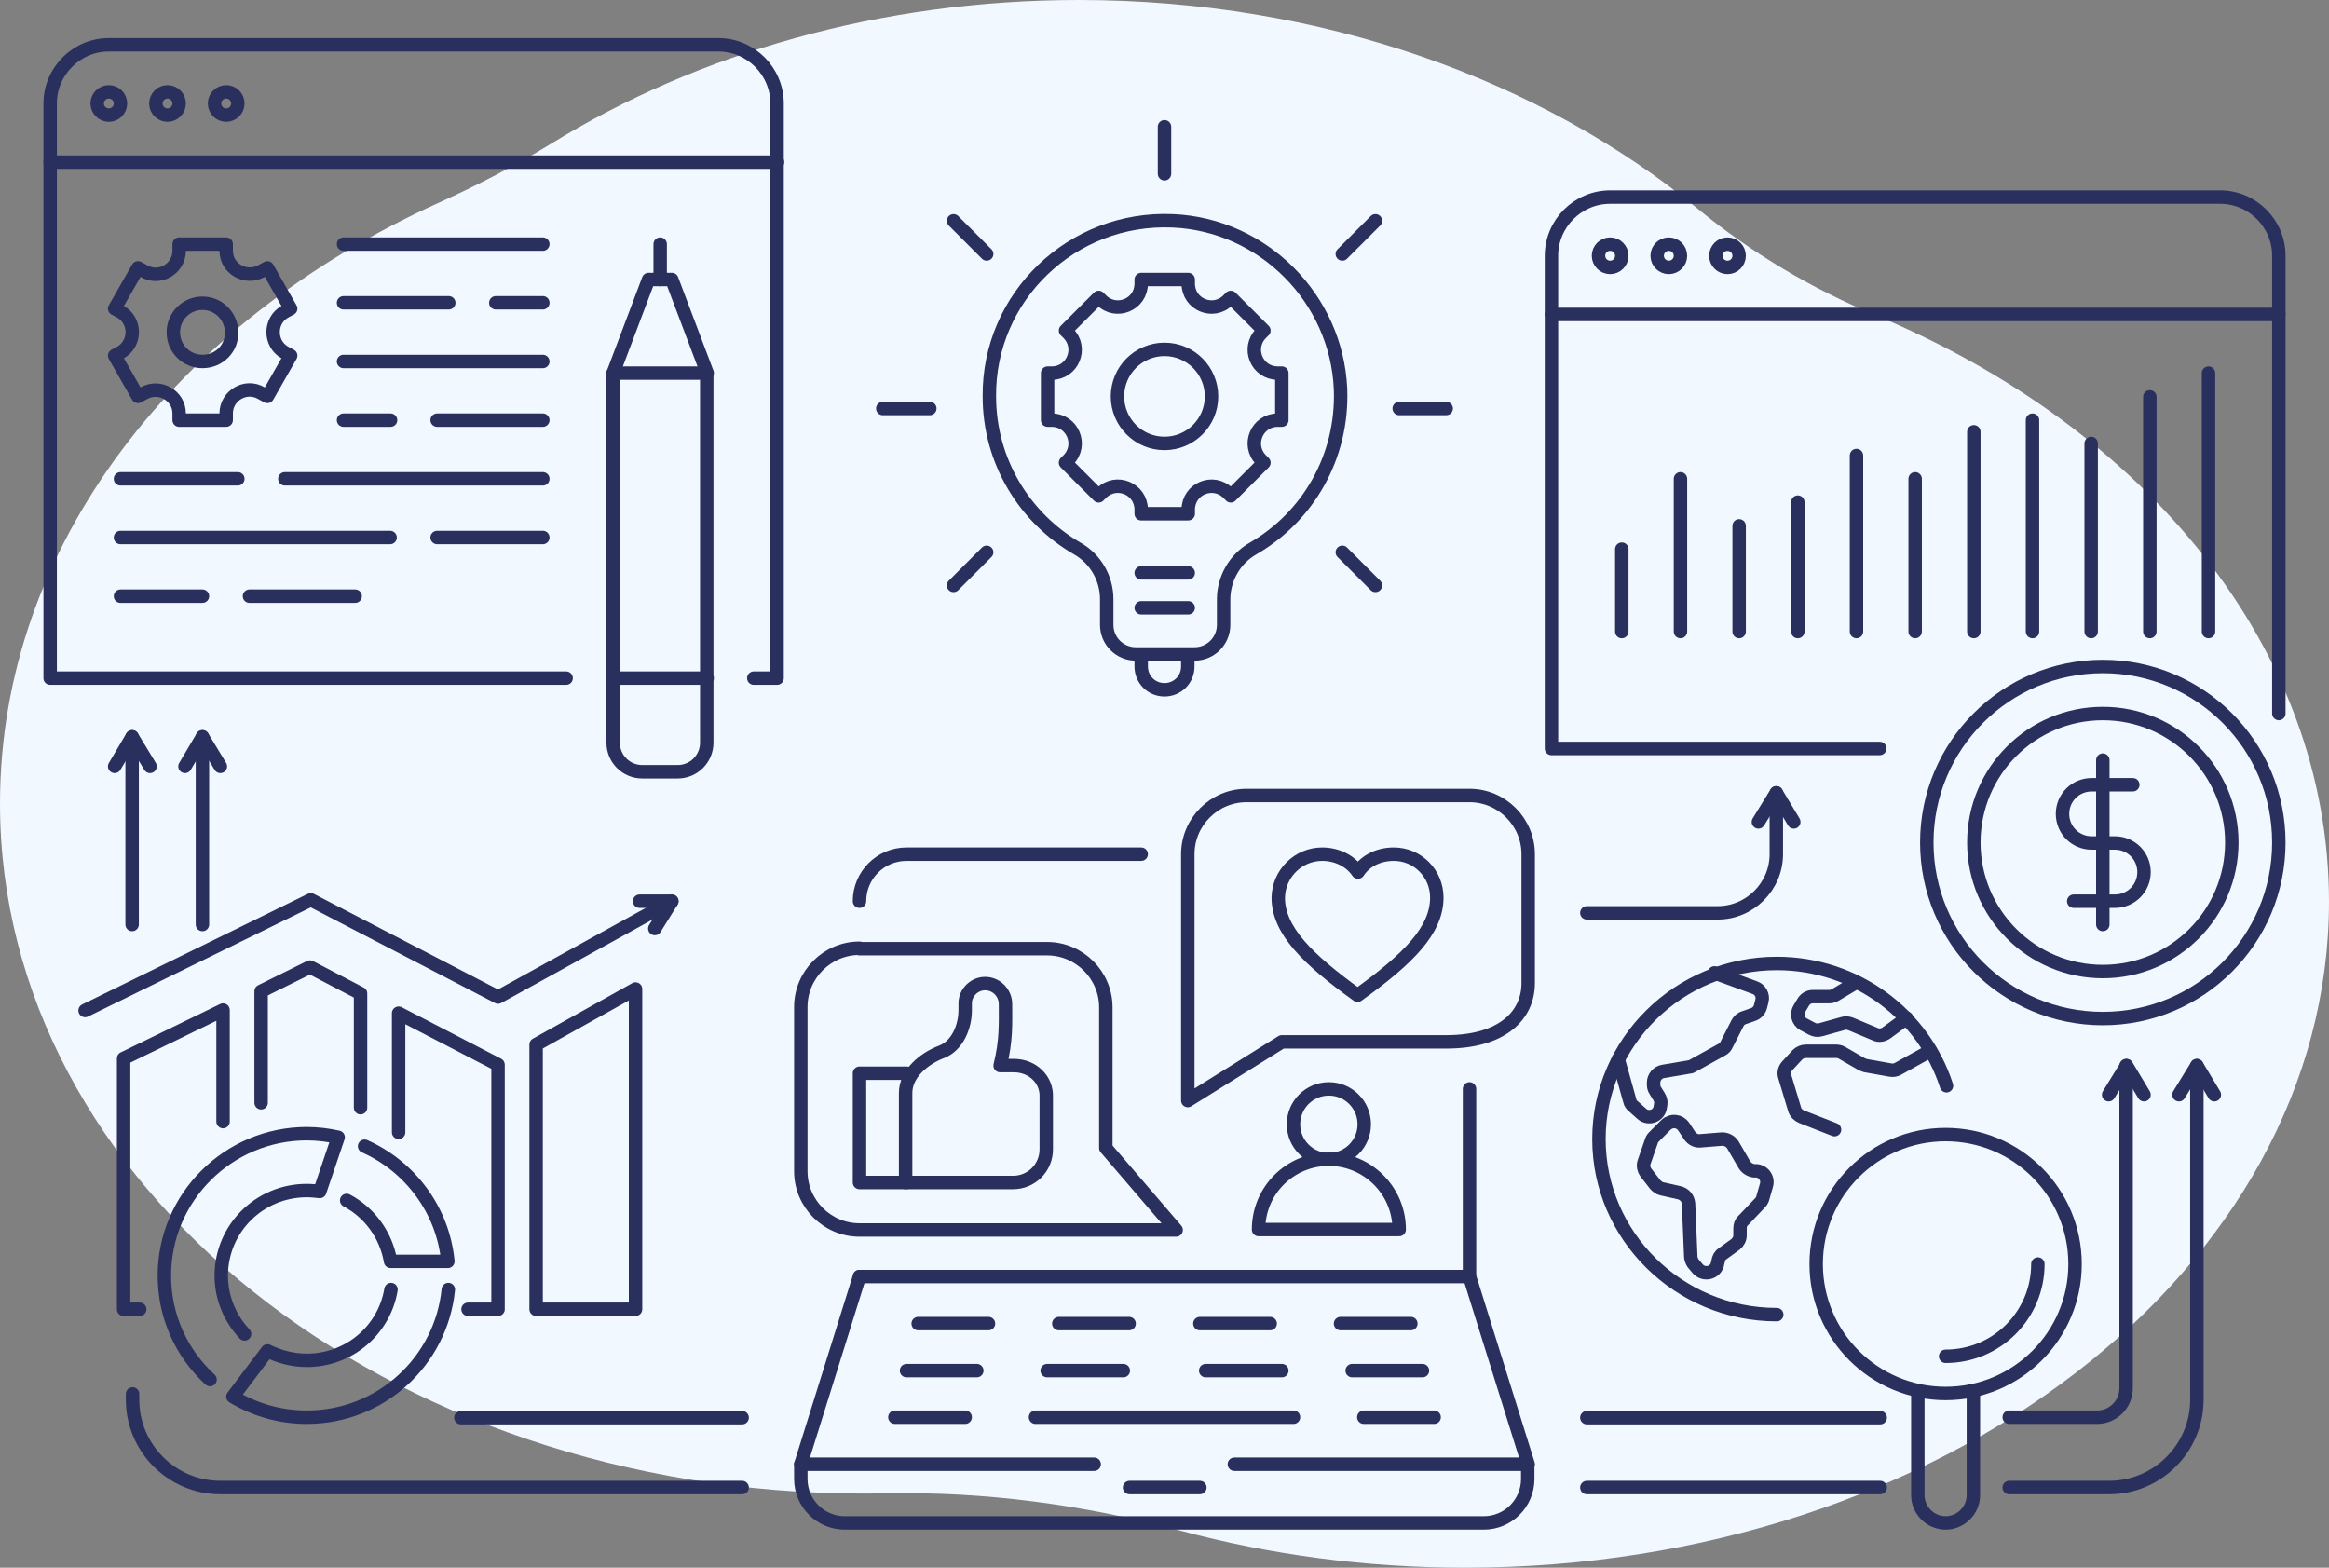 <svg width="520" height="350" viewBox="0 0 520 350" fill="none" xmlns="http://www.w3.org/2000/svg">
<rect x="0" y="0" width="520" height="350" fill="#808080" stroke="none"/>
<path d="M418.617 70.315C404.507 64.427 391.183 56.568 379.189 46.715C344.144 17.898 295.121 0 240.864 0C196.573 0 155.749 11.94 123.191 31.993C115.056 37.001 106.595 41.359 97.938 45.277C39.472 71.73 0 121.875 0 179.393C0 264.476 86.358 333.447 192.887 333.447C194.523 333.447 196.159 333.424 197.794 333.401C219.951 332.96 242.042 335.951 263.544 341.724C283.454 347.079 304.825 350 327.113 350C433.642 350 520 283.417 520 201.278C519.978 144.641 478.98 95.446 418.617 70.315Z" fill="#F2F8FF"/>
<path d="M265.2 146.2V148.8C265.2 151.7 262.9 154 260 154C257.1 154 254.8 151.7 254.8 148.8V146.2" stroke="#2A305E" stroke-width="3" stroke-miterlimit="10" stroke-linecap="round" stroke-linejoin="round"/>
<path d="M261.9 49.3C282.1 50.2 298.4 66.7 299.3 86.8C299.9 102.1 291.9 115.5 279.7 122.5C275.7 124.8 273.2 129.2 273.2 133.8V139.5C273.2 143.1 270.3 146 266.7 146H253.6C250 146 247.1 143.1 247.1 139.5V133.8C247.1 129.1 244.6 124.8 240.6 122.5C228.8 115.7 220.9 103 220.9 88.5C220.7 66.3 239.3 48.3 261.9 49.3Z" stroke="#2A305E" stroke-width="3" stroke-miterlimit="10" stroke-linecap="round" stroke-linejoin="round"/>
<path d="M254.8 127.9H265.3" stroke="#2A305E" stroke-width="3" stroke-miterlimit="10" stroke-linecap="round" stroke-linejoin="round"/>
<path d="M254.8 135.7H265.3" stroke="#2A305E" stroke-width="3" stroke-miterlimit="10" stroke-linecap="round" stroke-linejoin="round"/>
<path d="M285.3 83.3C280.6 83.3 278.3 77.7 281.6 74.4L282.2 73.8L274.8 66.4L274.2 67C270.9 70.3 265.3 68 265.3 63.3V62.4H254.8V63.3C254.8 68 249.2 70.3 245.9 67L245.3 66.4L237.9 73.8L238.5 74.4C241.8 77.7 239.5 83.3 234.8 83.3H233.9V93.8H234.8C239.5 93.8 241.8 99.4 238.5 102.7L237.9 103.3L245.3 110.7L245.9 110.1C249.2 106.8 254.8 109.1 254.8 113.8V114.7H265.3V113.8C265.3 109.1 270.9 106.8 274.2 110.1L274.8 110.7L282.2 103.3L281.6 102.7C278.3 99.4 280.6 93.8 285.3 93.8H286.2V83.3H285.3ZM260 99C254.2 99 249.5 94.3 249.5 88.5C249.5 82.7 254.2 78 260 78C265.8 78 270.5 82.7 270.5 88.5C270.5 94.3 265.8 99 260 99Z" stroke="#2A305E" stroke-width="3" stroke-miterlimit="10" stroke-linecap="round" stroke-linejoin="round"/>
<path d="M312.4 91.2H322.9" stroke="#2A305E" stroke-width="3" stroke-miterlimit="10" stroke-linecap="round" stroke-linejoin="round"/>
<path d="M197.1 91.2H207.6" stroke="#2A305E" stroke-width="3" stroke-miterlimit="10" stroke-linecap="round" stroke-linejoin="round"/>
<path d="M299.7 56.7L307.1 49.3" stroke="#2A305E" stroke-width="3" stroke-miterlimit="10" stroke-linecap="round" stroke-linejoin="round"/>
<path d="M212.9 49.3L220.3 56.7" stroke="#2A305E" stroke-width="3" stroke-miterlimit="10" stroke-linecap="round" stroke-linejoin="round"/>
<path d="M220.3 123.3L212.9 130.7" stroke="#2A305E" stroke-width="3" stroke-miterlimit="10" stroke-linecap="round" stroke-linejoin="round"/>
<path d="M307.1 130.7L299.7 123.3" stroke="#2A305E" stroke-width="3" stroke-miterlimit="10" stroke-linecap="round" stroke-linejoin="round"/>
<path d="M260 38.8V28.3" stroke="#2A305E" stroke-width="3" stroke-miterlimit="10" stroke-linecap="round" stroke-linejoin="round"/>
<path d="M178.8 326.9L191.9 285" stroke="#2A305E" stroke-width="3" stroke-miterlimit="10" stroke-linecap="round" stroke-linejoin="round"/>
<path d="M341.2 326.9L328.1 285" stroke="#2A305E" stroke-width="3" stroke-miterlimit="10" stroke-linecap="round" stroke-linejoin="round"/>
<path d="M244.3 326.9H178.8V330.2C178.8 335.6 183.2 340 188.6 340H331.3C336.7 340 341.1 335.6 341.1 330.2V326.9H275.6" stroke="#2A305E" stroke-width="3" stroke-miterlimit="10" stroke-linecap="round" stroke-linejoin="round"/>
<path d="M267.9 332.1H252.2" stroke="#2A305E" stroke-width="3" stroke-miterlimit="10" stroke-linecap="round" stroke-linejoin="round"/>
<path d="M220.7 295.5H205" stroke="#2A305E" stroke-width="3" stroke-miterlimit="10" stroke-linecap="round" stroke-linejoin="round"/>
<path d="M218.1 306H202.4" stroke="#2A305E" stroke-width="3" stroke-miterlimit="10" stroke-linecap="round" stroke-linejoin="round"/>
<path d="M215.5 316.4H199.8" stroke="#2A305E" stroke-width="3" stroke-miterlimit="10" stroke-linecap="round" stroke-linejoin="round"/>
<path d="M320.201 316.4H304.5" stroke="#2A305E" stroke-width="3" stroke-miterlimit="10" stroke-linecap="round" stroke-linejoin="round"/>
<path d="M288.8 316.4H231.2" stroke="#2A305E" stroke-width="3" stroke-miterlimit="10" stroke-linecap="round" stroke-linejoin="round"/>
<path d="M250.8 306H233.8" stroke="#2A305E" stroke-width="3" stroke-miterlimit="10" stroke-linecap="round" stroke-linejoin="round"/>
<path d="M286.2 306H269.2" stroke="#2A305E" stroke-width="3" stroke-miterlimit="10" stroke-linecap="round" stroke-linejoin="round"/>
<path d="M317.6 306H301.9" stroke="#2A305E" stroke-width="3" stroke-miterlimit="10" stroke-linecap="round" stroke-linejoin="round"/>
<path d="M252.1 295.5H236.4" stroke="#2A305E" stroke-width="3" stroke-miterlimit="10" stroke-linecap="round" stroke-linejoin="round"/>
<path d="M283.6 295.5H267.9" stroke="#2A305E" stroke-width="3" stroke-miterlimit="10" stroke-linecap="round" stroke-linejoin="round"/>
<path d="M315 295.5H299.3" stroke="#2A305E" stroke-width="3" stroke-miterlimit="10" stroke-linecap="round" stroke-linejoin="round"/>
<path d="M328.1 243.1V285H191.9" stroke="#2A305E" stroke-width="3" stroke-miterlimit="10" stroke-linecap="round" stroke-linejoin="round"/>
<path d="M296.7 258.9C301.063 258.9 304.6 255.363 304.6 251C304.6 246.637 301.063 243.1 296.7 243.1C292.337 243.1 288.8 246.637 288.8 251C288.8 255.363 292.337 258.9 296.7 258.9Z" stroke="#2A305E" stroke-width="3" stroke-miterlimit="10" stroke-linecap="round" stroke-linejoin="round"/>
<path d="M296.7 258.8C288 258.8 281 265.8 281 274.5H312.4C312.4 265.8 305.3 258.8 296.7 258.8Z" stroke="#2A305E" stroke-width="3" stroke-miterlimit="10" stroke-linecap="round" stroke-linejoin="round"/>
<path d="M191.9 211.7C184.7 211.7 178.8 217.6 178.8 224.8V261.5C178.8 268.7 184.7 274.6 191.9 274.6H262.6L246.9 256.3V224.9C246.9 217.7 241 211.8 233.8 211.8H191.9V211.7Z" stroke="#2A305E" stroke-width="3" stroke-miterlimit="10" stroke-linecap="round" stroke-linejoin="round"/>
<path d="M226.4 237.9H223.3C224.7 232.3 224.5 228.5 224.5 224.2C224.5 221.8 222.7 219.8 220.3 219.6C217.7 219.4 215.5 221.5 215.5 224V225.5C215.5 229.2 213.8 233.4 210.3 234.8C206.3 236.3 202.2 239.7 202.2 244V264H226.2C230.3 264 233.6 260.7 233.6 256.6V245C233.8 241 230.5 237.9 226.4 237.9Z" stroke="#2A305E" stroke-width="3" stroke-miterlimit="10" stroke-linecap="round" stroke-linejoin="round"/>
<path d="M202.4 264H191.9V239.6H202.4" stroke="#2A305E" stroke-width="3" stroke-miterlimit="10" stroke-linecap="round" stroke-linejoin="round"/>
<path d="M265.2 245.7L286.2 232.6H322.9C335.4 232.6 341.2 226.7 341.2 219.5V190.7C341.2 183.5 335.3 177.6 328.1 177.6H278.3C271.1 177.6 265.2 183.5 265.2 190.7V245.7V245.7Z" stroke="#2A305E" stroke-width="3" stroke-miterlimit="10" stroke-linecap="round" stroke-linejoin="round"/>
<path d="M295.2 190.7C298.5 190.7 301.5 192.2 303.2 194.7C304.9 192.1 307.9 190.7 311.2 190.7C316.5 190.7 320.8 195 320.8 200.4C320.8 207.7 314.4 214.1 303.1 222.2C291.9 214.1 285.4 207.7 285.4 200.4C285.5 195 289.9 190.7 295.2 190.7Z" stroke="#2A305E" stroke-width="3" stroke-miterlimit="10" stroke-linecap="round" stroke-linejoin="round"/>
<path d="M191.9 201.2C191.9 195.4 196.6 190.7 202.4 190.7H254.8" stroke="#2A305E" stroke-width="3" stroke-miterlimit="10" stroke-linecap="round" stroke-linejoin="round"/>
<path d="M165.7 332.1H49.2C38.4 332.1 29.6 323.3 29.6 312.5V311.2" stroke="#2A305E" stroke-width="3" stroke-miterlimit="10" stroke-linecap="round" stroke-linejoin="round"/>
<path d="M165.7 316.5H102.9" stroke="#2A305E" stroke-width="3" stroke-miterlimit="10" stroke-linecap="round" stroke-linejoin="round"/>
<path d="M419.8 332.1H354.3" stroke="#2A305E" stroke-width="3" stroke-miterlimit="10" stroke-linecap="round" stroke-linejoin="round"/>
<path d="M419.8 316.5H354.3" stroke="#2A305E" stroke-width="3" stroke-miterlimit="10" stroke-linecap="round" stroke-linejoin="round"/>
<path d="M434.4 302.8C445.8 302.8 455 293.6 455 282.2" stroke="#2A305E" stroke-width="3" stroke-miterlimit="10" stroke-linecap="round" stroke-linejoin="round"/>
<path d="M434.4 311.1C450.361 311.1 463.3 298.161 463.3 282.2C463.3 266.239 450.361 253.3 434.4 253.3C418.439 253.3 405.5 266.239 405.5 282.2C405.5 298.161 418.439 311.1 434.4 311.1Z" stroke="#2A305E" stroke-width="3" stroke-miterlimit="10" stroke-linecap="round" stroke-linejoin="round"/>
<path d="M428.2 310.4V333.8C428.2 337.2 431 340 434.4 340C437.8 340 440.6 337.2 440.6 333.8V310.4" stroke="#2A305E" stroke-width="3" stroke-miterlimit="10" stroke-linecap="round" stroke-linejoin="round"/>
<path d="M77.4 268C82.5 270.7 86.2 275.7 87.2 281.6H100C98.9 270.1 91.5 260.4 81.4 255.9" stroke="#2A305E" stroke-width="3" stroke-miterlimit="10" stroke-linecap="round" stroke-linejoin="round"/>
<path d="M54.6 297.8C51.4 294.4 49.4 289.8 49.4 284.8C49.4 274.3 57.9 265.8 68.5 265.8C69.5 265.8 70.5 265.9 71.4 266L75.5 253.9C73.3 253.4 70.9 253.1 68.5 253.1C51 253.1 36.7 267.3 36.7 284.8C36.7 294 40.6 302.2 46.9 308" stroke="#2A305E" stroke-width="3" stroke-miterlimit="10" stroke-linecap="round" stroke-linejoin="round"/>
<path d="M87.3 287.9C85.8 296.9 78 303.7 68.5 303.7C65.3 303.7 62.4 302.9 59.7 301.6L52 311.8C56.8 314.7 62.4 316.4 68.5 316.4C85 316.4 98.5 303.9 100.1 287.9" stroke="#2A305E" stroke-width="3" stroke-miterlimit="10" stroke-linecap="round" stroke-linejoin="round"/>
<path d="M49.8 250.4V225.5L27.6 236.3V292.3H31.2" stroke="#2A305E" stroke-width="3" stroke-miterlimit="10" stroke-linecap="round" stroke-linejoin="round"/>
<path d="M80.5 247.3V221.8L69.2 215.9L58.3 221.3V246.2" stroke="#2A305E" stroke-width="3" stroke-miterlimit="10" stroke-linecap="round" stroke-linejoin="round"/>
<path d="M104.5 292.3H111.2V237.7L89 226.2V252.8" stroke="#2A305E" stroke-width="3" stroke-miterlimit="10" stroke-linecap="round" stroke-linejoin="round"/>
<path d="M119.7 233.2V292.3H141.9V220.8L119.7 233.2Z" stroke="#2A305E" stroke-width="3" stroke-miterlimit="10" stroke-linecap="round" stroke-linejoin="round"/>
<path d="M434.6 242.4C429.5 226.6 414.5 215.1 396.7 215.1C374.8 215.1 357 232.7 357 254.3C357 275.9 374.8 293.5 396.7 293.5" stroke="#2A305E" stroke-width="3" stroke-miterlimit="10" stroke-linecap="round" stroke-linejoin="round"/>
<path d="M389.4 259.9L386.9 255.6C386.4 254.8 385.5 254.3 384.5 254.3L379.6 254.7C378.7 254.8 377.8 254.3 377.3 253.6L375.9 251.5C375 250.2 373.2 250 372 251.1L369.3 253.8C369 254.1 368.8 254.4 368.7 254.8L367.1 259.4C366.8 260.2 367 261.1 367.5 261.8L369.6 264.5C370 264.9 370.5 265.3 371 265.4L375 266.3C376.1 266.6 376.9 267.5 377 268.7L377.5 280.5C377.5 281 377.7 281.5 378 282L379 283.2C380.4 284.9 383.2 284.2 383.5 282L383.6 281.6C383.7 280.9 384 280.3 384.6 279.9L387.5 277.8C388.1 277.3 388.5 276.6 388.5 275.8V274.2C388.5 273.6 388.7 272.9 389.2 272.5L393 268.5C393.3 268.2 393.5 267.8 393.6 267.4L394.4 264.6C394.9 262.9 393.5 261.2 391.7 261.4C390.8 261.3 389.9 260.8 389.4 259.9Z" stroke="#2A305E" stroke-width="3" stroke-miterlimit="10" stroke-linecap="round" stroke-linejoin="round"/>
<path d="M361.3 236.5L363.9 245.8C364 246.3 364.3 246.7 364.7 247L366.6 248.7C368.1 250 370.5 249.1 370.7 247.1L370.8 246.5C370.9 245.9 370.7 245.3 370.4 244.8L369.6 243.5C369.3 243.1 369.2 242.6 369.2 242.1V241.7C369.2 240.5 370.1 239.4 371.3 239.2L377.2 238.2C377.5 238.2 377.7 238.1 378 237.9L384.5 234.3C384.9 234.1 385.3 233.7 385.5 233.2L387.9 228.5C388.2 227.9 388.7 227.4 389.4 227.2L391.4 226.5C392.3 226.2 392.9 225.5 393.1 224.6L393.4 223.4C393.7 222.2 393 220.9 391.8 220.5L382.8 217.2" stroke="#2A305E" stroke-width="3" stroke-miterlimit="10" stroke-linecap="round" stroke-linejoin="round"/>
<path d="M414.5 219.3L409.8 222.1C409.4 222.3 409 222.5 408.5 222.5H404.8C403.9 222.5 403.2 222.9 402.7 223.6L401.8 225.1C401 226.3 401.4 228 402.7 228.7L404.6 229.7C405.2 230 405.8 230.1 406.5 229.9L411.5 228.5C412.1 228.3 412.6 228.4 413.2 228.6L418.7 230.9C419.5 231.3 420.5 231.1 421.2 230.6L425.7 227.3" stroke="#2A305E" stroke-width="3" stroke-miterlimit="10" stroke-linecap="round" stroke-linejoin="round"/>
<path d="M431 234.6L423.8 238.6C423.3 238.9 422.7 239 422.1 238.9L416.5 237.9C416.2 237.8 415.9 237.7 415.7 237.6L411.2 235C410.8 234.8 410.4 234.7 409.9 234.7H403.2C402.5 234.7 401.8 235 401.3 235.5L399 238C398.4 238.7 398.2 239.6 398.5 240.4L400.7 247.7C400.9 248.4 401.5 249 402.2 249.3L409.6 252.2" stroke="#2A305E" stroke-width="3" stroke-miterlimit="10" stroke-linecap="round" stroke-linejoin="round"/>
<path d="M486.5 244.4L490.5 237.9L494.4 244.4" stroke="#2A305E" stroke-width="3" stroke-miterlimit="10" stroke-linecap="round" stroke-linejoin="round"/>
<path d="M490.5 237.9V312.5C490.5 323.3 481.7 332.1 470.9 332.1H448.6" stroke="#2A305E" stroke-width="3" stroke-miterlimit="10" stroke-linecap="round" stroke-linejoin="round"/>
<path d="M470.8 244.4L474.8 237.9L478.7 244.4" stroke="#2A305E" stroke-width="3" stroke-miterlimit="10" stroke-linecap="round" stroke-linejoin="round"/>
<path d="M448.6 316.4H468.2C471.8 316.4 474.7 313.5 474.7 309.9V237.9" stroke="#2A305E" stroke-width="3" stroke-miterlimit="10" stroke-linecap="round" stroke-linejoin="round"/>
<path d="M19 225.6L69.4 200.9L111.2 222.6L150 201.2" stroke="#2A305E" stroke-width="3" stroke-miterlimit="10" stroke-linecap="round" stroke-linejoin="round"/>
<path d="M142.8 201.2H150L146.2 207.3" stroke="#2A305E" stroke-width="3" stroke-miterlimit="10" stroke-linecap="round" stroke-linejoin="round"/>
<path d="M45.2 206.4V164.5" stroke="#2A305E" stroke-width="3" stroke-miterlimit="10" stroke-linecap="round" stroke-linejoin="round"/>
<path d="M41.3 171.1L45.2 164.5L49.2 171.1" stroke="#2A305E" stroke-width="3" stroke-miterlimit="10" stroke-linecap="round" stroke-linejoin="round"/>
<path d="M29.5 206.4V164.5" stroke="#2A305E" stroke-width="3" stroke-miterlimit="10" stroke-linecap="round" stroke-linejoin="round"/>
<path d="M25.6 171.1L29.5 164.5L33.5 171.1" stroke="#2A305E" stroke-width="3" stroke-miterlimit="10" stroke-linecap="round" stroke-linejoin="round"/>
<path d="M392.6 183.5L396.6 177L400.5 183.5" stroke="#2A305E" stroke-width="3" stroke-miterlimit="10" stroke-linecap="round" stroke-linejoin="round"/>
<path d="M354.3 203.8H383.5C390.7 203.8 396.6 197.9 396.6 190.7V177" stroke="#2A305E" stroke-width="3" stroke-miterlimit="10" stroke-linecap="round" stroke-linejoin="round"/>
<path d="M469.5 227.4C491.205 227.4 508.8 209.805 508.8 188.1C508.8 166.395 491.205 148.8 469.5 148.8C447.795 148.8 430.2 166.395 430.2 188.1C430.2 209.805 447.795 227.4 469.5 227.4Z" stroke="#2A305E" stroke-width="3" stroke-miterlimit="10" stroke-linecap="round" stroke-linejoin="round"/>
<path d="M469.5 216.9C485.406 216.9 498.3 204.006 498.3 188.1C498.3 172.194 485.406 159.3 469.5 159.3C453.594 159.3 440.7 172.194 440.7 188.1C440.7 204.006 453.594 216.9 469.5 216.9Z" stroke="#2A305E" stroke-width="3" stroke-miterlimit="10" stroke-linecap="round" stroke-linejoin="round"/>
<path d="M463 201.2H472.2C475.8 201.2 478.7 198.3 478.7 194.7C478.7 191.1 475.8 188.2 472.2 188.2H467C463.4 188.2 460.5 185.3 460.5 181.7C460.5 178.1 463.4 175.2 467 175.2H476.2" stroke="#2A305E" stroke-width="3" stroke-miterlimit="10" stroke-linecap="round" stroke-linejoin="round"/>
<path d="M469.5 206.4V169.7" stroke="#2A305E" stroke-width="3" stroke-miterlimit="10" stroke-linecap="round" stroke-linejoin="round"/>
<path d="M508.8 159.3V57.1C508.8 49.9 502.9 44 495.7 44H359.5C352.3 44 346.4 49.9 346.4 57.1V167.1H419.7" stroke="#2A305E" stroke-width="3" stroke-miterlimit="10" stroke-linecap="round" stroke-linejoin="round"/>
<path d="M508.8 70.2H346.4" stroke="#2A305E" stroke-width="3" stroke-miterlimit="10" stroke-linecap="round" stroke-linejoin="round"/>
<path d="M372.6 59.7C374.036 59.7 375.2 58.536 375.2 57.1C375.2 55.664 374.036 54.5 372.6 54.5C371.164 54.5 370 55.664 370 57.1C370 58.536 371.164 59.7 372.6 59.7Z" stroke="#2A305E" stroke-width="3" stroke-miterlimit="10" stroke-linecap="round" stroke-linejoin="round"/>
<path d="M385.7 59.7C387.136 59.7 388.3 58.536 388.3 57.1C388.3 55.664 387.136 54.5 385.7 54.5C384.264 54.5 383.1 55.664 383.1 57.1C383.1 58.536 384.264 59.7 385.7 59.7Z" stroke="#2A305E" stroke-width="3" stroke-miterlimit="10" stroke-linecap="round" stroke-linejoin="round"/>
<path d="M427.6 141V106.9" stroke="#2A305E" stroke-width="3" stroke-miterlimit="10" stroke-linecap="round" stroke-linejoin="round"/>
<path d="M440.7 96.4V141" stroke="#2A305E" stroke-width="3" stroke-miterlimit="10" stroke-linecap="round" stroke-linejoin="round"/>
<path d="M453.8 93.8V141" stroke="#2A305E" stroke-width="3" stroke-miterlimit="10" stroke-linecap="round" stroke-linejoin="round"/>
<path d="M466.9 99V141" stroke="#2A305E" stroke-width="3" stroke-miterlimit="10" stroke-linecap="round" stroke-linejoin="round"/>
<path d="M480 88.6V141" stroke="#2A305E" stroke-width="3" stroke-miterlimit="10" stroke-linecap="round" stroke-linejoin="round"/>
<path d="M493.1 83.3V141" stroke="#2A305E" stroke-width="3" stroke-miterlimit="10" stroke-linecap="round" stroke-linejoin="round"/>
<path d="M362.1 122.6V141" stroke="#2A305E" stroke-width="3" stroke-miterlimit="10" stroke-linecap="round" stroke-linejoin="round"/>
<path d="M375.2 141V106.9" stroke="#2A305E" stroke-width="3" stroke-miterlimit="10" stroke-linecap="round" stroke-linejoin="round"/>
<path d="M388.3 141V117.4" stroke="#2A305E" stroke-width="3" stroke-miterlimit="10" stroke-linecap="round" stroke-linejoin="round"/>
<path d="M401.4 141V112.1" stroke="#2A305E" stroke-width="3" stroke-miterlimit="10" stroke-linecap="round" stroke-linejoin="round"/>
<path d="M414.5 141V101.7" stroke="#2A305E" stroke-width="3" stroke-miterlimit="10" stroke-linecap="round" stroke-linejoin="round"/>
<path d="M359.5 59.7C360.936 59.7 362.1 58.536 362.1 57.1C362.1 55.664 360.936 54.5 359.5 54.5C358.064 54.5 356.9 55.664 356.9 57.1C356.9 58.536 358.064 59.7 359.5 59.7Z" stroke="#2A305E" stroke-width="3" stroke-miterlimit="10" stroke-linecap="round" stroke-linejoin="round"/>
<path d="M136.9 83.3V165.8C136.9 169.4 139.8 172.3 143.4 172.3H151.3C154.9 172.3 157.8 169.4 157.8 165.8V83.3H136.9Z" stroke="#2A305E" stroke-width="3" stroke-miterlimit="10" stroke-linecap="round" stroke-linejoin="round"/>
<path d="M136.9 83.3L144.8 62.4H150L157.9 83.3" stroke="#2A305E" stroke-width="3" stroke-miterlimit="10" stroke-linecap="round" stroke-linejoin="round"/>
<path d="M157.9 151.4H136.9" stroke="#2A305E" stroke-width="3" stroke-miterlimit="10" stroke-linecap="round" stroke-linejoin="round"/>
<path d="M147.4 62.4V54.5" stroke="#2A305E" stroke-width="3" stroke-miterlimit="10" stroke-linecap="round" stroke-linejoin="round"/>
<path d="M168.3 151.4H173.5V23.1C173.5 15.9 167.6 10 160.4 10H24.3C17.1 10 11.2 15.9 11.2 23.1V151.4H126.4" stroke="#2A305E" stroke-width="3" stroke-miterlimit="10" stroke-linecap="round" stroke-linejoin="round"/>
<path d="M173.6 36.2H11.2" stroke="#2A305E" stroke-width="3" stroke-miterlimit="10" stroke-linecap="round" stroke-linejoin="round"/>
<path d="M24.3 25.7C25.736 25.7 26.9 24.536 26.9 23.1C26.9 21.664 25.736 20.5 24.3 20.5C22.864 20.5 21.7 21.664 21.7 23.1C21.7 24.536 22.864 25.7 24.3 25.7Z" stroke="#2A305E" stroke-width="3" stroke-miterlimit="10" stroke-linecap="round" stroke-linejoin="round"/>
<path d="M37.4 25.7C38.836 25.7 40 24.536 40 23.1C40 21.664 38.836 20.5 37.4 20.5C35.964 20.5 34.8 21.664 34.8 23.1C34.8 24.536 35.964 25.7 37.4 25.7Z" stroke="#2A305E" stroke-width="3" stroke-miterlimit="10" stroke-linecap="round" stroke-linejoin="round"/>
<path d="M50.5 25.7C51.936 25.7 53.1 24.536 53.1 23.1C53.1 21.664 51.936 20.5 50.5 20.5C49.064 20.5 47.9 21.664 47.9 23.1C47.9 24.536 49.064 25.7 50.5 25.7Z" stroke="#2A305E" stroke-width="3" stroke-miterlimit="10" stroke-linecap="round" stroke-linejoin="round"/>
<path d="M121.2 54.5H76.7" stroke="#2A305E" stroke-width="3" stroke-miterlimit="10" stroke-linecap="round" stroke-linejoin="round"/>
<path d="M26.9 120H87.1" stroke="#2A305E" stroke-width="3" stroke-miterlimit="10" stroke-linecap="round" stroke-linejoin="round"/>
<path d="M26.9 133.1H45.2" stroke="#2A305E" stroke-width="3" stroke-miterlimit="10" stroke-linecap="round" stroke-linejoin="round"/>
<path d="M97.6 120H121.2" stroke="#2A305E" stroke-width="3" stroke-miterlimit="10" stroke-linecap="round" stroke-linejoin="round"/>
<path d="M97.6 93.8H121.2" stroke="#2A305E" stroke-width="3" stroke-miterlimit="10" stroke-linecap="round" stroke-linejoin="round"/>
<path d="M121.2 106.9H63.6" stroke="#2A305E" stroke-width="3" stroke-miterlimit="10" stroke-linecap="round" stroke-linejoin="round"/>
<path d="M53.1 106.9H26.9" stroke="#2A305E" stroke-width="3" stroke-miterlimit="10" stroke-linecap="round" stroke-linejoin="round"/>
<path d="M55.7 133.1H79.3" stroke="#2A305E" stroke-width="3" stroke-miterlimit="10" stroke-linecap="round" stroke-linejoin="round"/>
<path d="M121.2 80.7H76.7" stroke="#2A305E" stroke-width="3" stroke-miterlimit="10" stroke-linecap="round" stroke-linejoin="round"/>
<path d="M76.7 93.8H87.2" stroke="#2A305E" stroke-width="3" stroke-miterlimit="10" stroke-linecap="round" stroke-linejoin="round"/>
<path d="M100.2 67.6H76.7" stroke="#2A305E" stroke-width="3" stroke-miterlimit="10" stroke-linecap="round" stroke-linejoin="round"/>
<path d="M121.2 67.6H110.7" stroke="#2A305E" stroke-width="3" stroke-miterlimit="10" stroke-linecap="round" stroke-linejoin="round"/>
<path d="M63.6 69.6L64.9 68.9L59.7 59.8L58.4 60.5C54.9 62.5 50.5 60 50.5 56V54.5H40V56C40 60 35.6 62.6 32.1 60.5L30.8 59.8L25.6 68.9L26.9 69.6C30.4 71.6 30.4 76.7 26.9 78.7L25.6 79.4L30.8 88.5L32.1 87.8C35.6 85.8 40 88.3 40 92.3V93.8H50.5V92.3C50.5 88.3 54.9 85.7 58.4 87.8L59.7 88.5L64.9 79.4L63.6 78.7C60.1 76.7 60.1 71.6 63.6 69.6ZM45.2 80.7C41.6 80.7 38.7 77.8 38.7 74.2C38.7 70.6 41.6 67.7 45.2 67.7C48.8 67.7 51.7 70.6 51.7 74.2C51.8 77.8 48.9 80.7 45.2 80.7Z" stroke="#2A305E" stroke-width="3" stroke-miterlimit="10" stroke-linecap="round" stroke-linejoin="round"/>
</svg>
